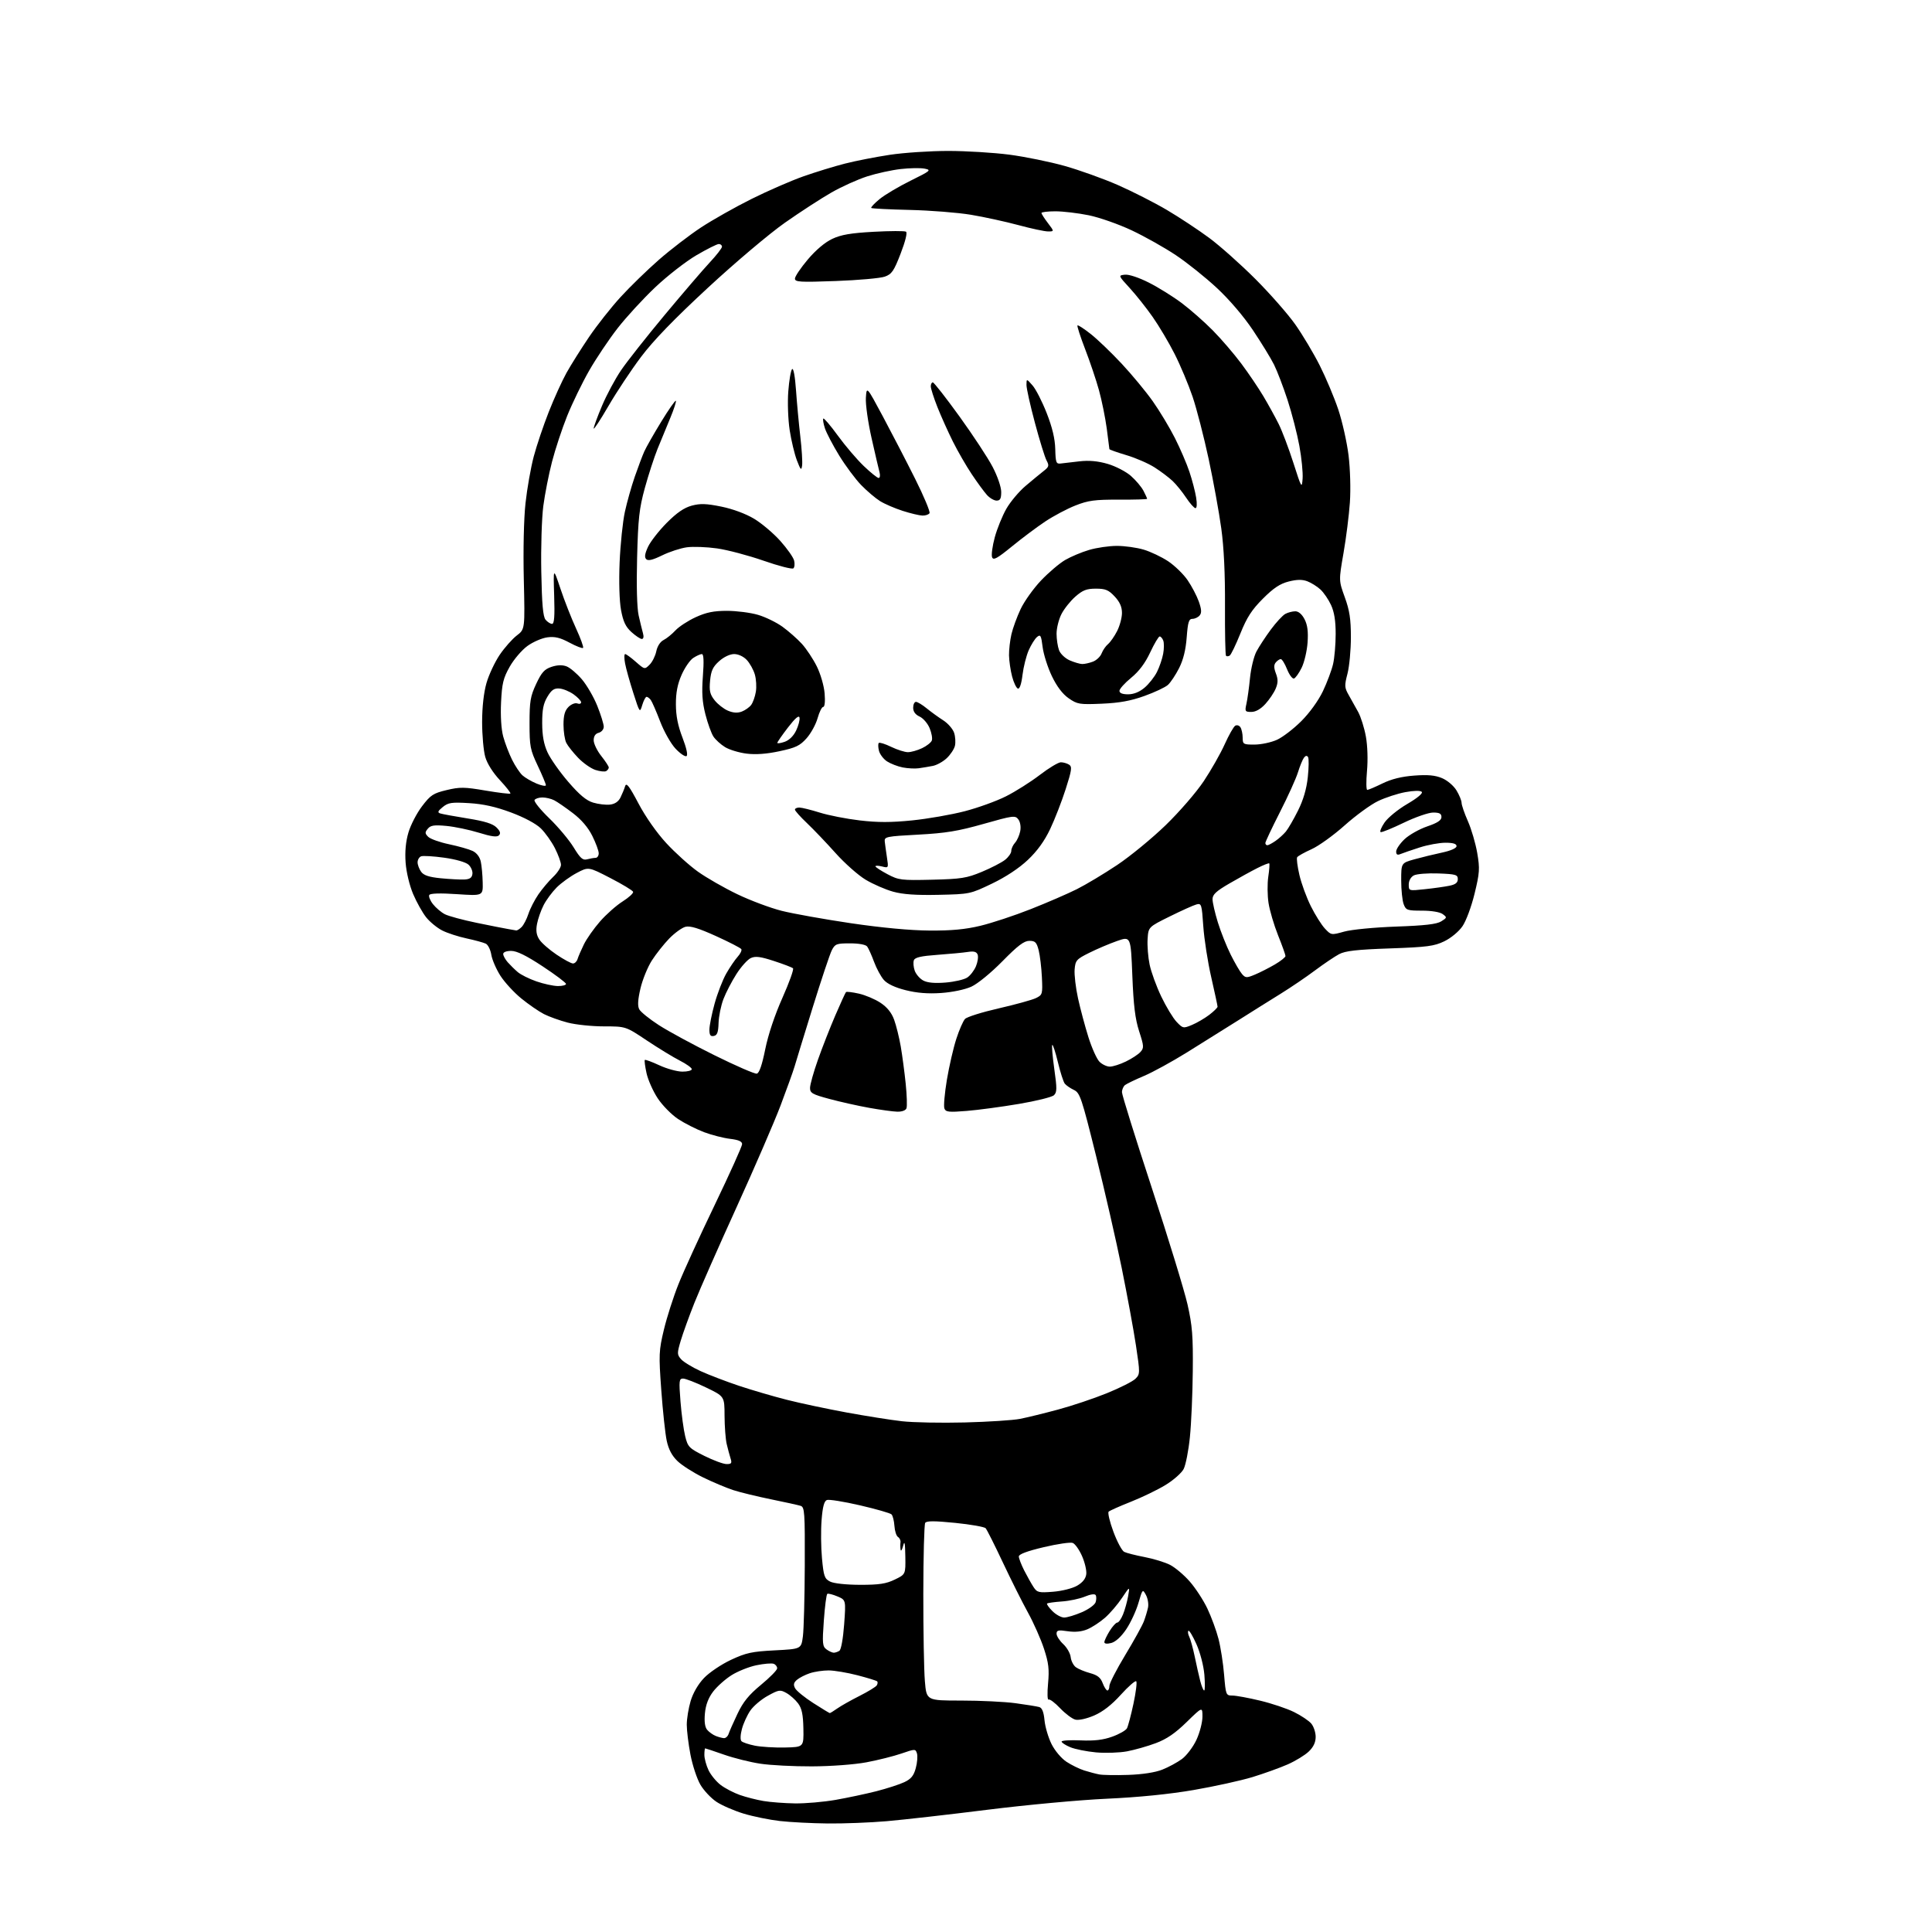 <?xml version="1.0" encoding="UTF-8" standalone="no"?>
<svg 
  version="1.1" 
  xmlns="http://www.w3.org/2000/svg" 
  xmlns:xlink="http://www.w3.org/1999/xlink" 
  xmlns:svg="http://www.w3.org/2000/svg"
  xmlns:rdf="http://www.w3.org/1999/02/22-rdf-syntax-ns#"
  xmlns:cc="http://creativecommons.org/ns#"
  xmlns:dc="http://purl.org/dc/elements/1.1/"
  viewBox="0 0 768 768"
  width="768"
  height="768"
>
<style>svg {background-color: white; }</style>"
<path stroke="none" fill="black" fill-rule="evenodd" d="M329.00,724.86C322.68,724.79 314.12,724.35 310.00,723.88C305.88,723.41 299.41,722.09 295.63,720.95C291.85,719.80 286.99,717.70 284.82,716.26C282.66,714.83 279.77,711.76 278.42,709.45C277.06,707.13 275.29,701.77 274.47,697.53C273.66,693.29 273.00,687.92 273.00,685.59C273.00,683.27 273.69,679.03 274.54,676.18C275.49,672.99 277.52,669.48 279.85,667.04C281.93,664.85 286.74,661.61 290.56,659.82C296.58,657.01 298.89,656.51 308.00,656.04C318.50,655.50 318.50,655.50 319.16,650.50C319.53,647.75 319.86,635.07 319.91,622.32C319.99,601.07 319.85,599.09 318.25,598.59C317.29,598.29 312.00,597.12 306.50,596.00C301.00,594.88 294.25,593.24 291.50,592.35C288.75,591.45 283.35,589.18 279.50,587.30C275.65,585.42 271.06,582.49 269.30,580.79C267.11,578.68 265.76,576.13 265.03,572.71C264.44,569.96 263.47,560.92 262.87,552.61C261.84,538.46 261.91,536.93 263.91,528.56C265.09,523.64 267.68,515.54 269.67,510.56C271.65,505.57 278.16,491.34 284.14,478.92C290.11,466.50 295.00,455.65 295.00,454.81C295.00,453.73 293.60,453.11 290.24,452.71C287.62,452.40 282.96,451.21 279.88,450.06C276.81,448.91 272.16,446.55 269.55,444.83C266.95,443.10 263.30,439.40 261.45,436.59C259.60,433.79 257.60,429.30 257.01,426.62C256.42,423.93 256.11,421.56 256.32,421.35C256.53,421.13 259.14,422.09 262.10,423.47C265.07,424.85 269.19,425.98 271.25,425.99C273.31,426.00 275.00,425.56 275.00,425.02C275.00,424.48 272.86,422.94 270.25,421.61C267.64,420.28 261.73,416.67 257.12,413.60C248.74,408.00 248.74,408.00 240.08,408.00C235.32,408.00 228.84,407.33 225.68,406.50C222.52,405.68 218.27,404.15 216.22,403.11C214.17,402.06 210.13,399.27 207.23,396.91C204.33,394.55 200.60,390.49 198.93,387.89C197.27,385.30 195.64,381.54 195.31,379.55C194.99,377.55 194.00,375.56 193.11,375.12C192.23,374.69 188.80,373.75 185.50,373.04C182.20,372.34 177.83,370.92 175.79,369.88C173.76,368.85 170.88,366.49 169.41,364.65C167.94,362.80 165.61,358.64 164.23,355.40C162.79,352.00 161.52,346.71 161.24,342.93C160.92,338.53 161.29,334.55 162.36,330.93C163.24,327.94 165.67,323.25 167.76,320.50C171.15,316.04 172.21,315.34 177.53,314.07C182.80,312.81 184.61,312.83 192.98,314.26C198.20,315.14 202.66,315.68 202.89,315.45C203.11,315.22 201.24,312.83 198.72,310.13C195.93,307.15 193.65,303.53 192.89,300.87C192.21,298.47 191.65,292.23 191.65,287.00C191.66,281.01 192.30,275.29 193.39,271.50C194.34,268.20 196.71,263.16 198.64,260.30C200.58,257.45 203.64,253.99 205.43,252.62C208.69,250.13 208.69,250.13 208.22,230.32C207.94,218.70 208.22,206.16 208.90,200.00C209.53,194.22 211.00,185.90 212.16,181.50C213.33,177.10 216.02,169.11 218.14,163.75C220.25,158.38 223.42,151.41 225.17,148.25C226.93,145.09 230.96,138.68 234.13,134.00C237.30,129.32 242.95,122.16 246.69,118.08C250.42,114.00 257.28,107.33 261.93,103.26C266.58,99.20 274.11,93.42 278.66,90.42C283.21,87.43 292.24,82.33 298.72,79.10C305.20,75.87 314.47,71.83 319.32,70.12C324.17,68.41 331.61,66.12 335.86,65.04C340.10,63.95 348.17,62.38 353.78,61.53C359.39,60.69 369.82,60.00 376.94,60.00C384.07,60.00 394.99,60.67 401.22,61.48C407.45,62.30 417.33,64.31 423.20,65.96C429.06,67.61 438.58,71.02 444.36,73.55C450.14,76.09 458.92,80.55 463.88,83.48C468.84,86.41 476.41,91.41 480.70,94.59C484.99,97.77 493.25,105.13 499.06,110.94C504.87,116.75 512.00,124.88 514.91,129.00C517.81,133.12 522.19,140.46 524.63,145.30C527.07,150.15 530.39,158.02 531.99,162.80C533.59,167.59 535.42,175.78 536.07,181.00C536.73,186.42 536.96,194.47 536.60,199.74C536.25,204.82 535.11,213.89 534.06,219.88C532.17,230.78 532.17,230.78 534.58,237.43C536.48,242.67 537.00,246.06 537.00,253.33C537.00,258.41 536.39,264.92 535.64,267.81C534.40,272.58 534.45,273.34 536.13,276.28C537.15,278.05 538.85,281.10 539.91,283.05C540.97,285.01 542.35,289.39 542.96,292.80C543.62,296.43 543.80,302.08 543.40,306.49C543.03,310.62 543.08,314.00 543.51,314.00C543.95,314.00 546.66,312.84 549.55,311.43C553.11,309.69 557.18,308.68 562.15,308.31C567.58,307.90 570.48,308.17 573.23,309.32C575.33,310.20 577.84,312.33 578.97,314.19C580.08,316.01 580.99,318.23 581.00,319.13C581.00,320.02 582.13,323.31 583.51,326.43C584.90,329.56 586.56,335.24 587.22,339.06C588.29,345.33 588.19,346.92 586.16,355.26C584.89,360.46 582.79,366.13 581.34,368.21C579.89,370.32 576.77,372.90 574.15,374.17C570.12,376.12 567.34,376.49 552.51,377.01C539.32,377.47 534.78,377.98 532.31,379.30C530.56,380.23 526.26,383.13 522.76,385.74C519.27,388.36 513.13,392.52 509.13,395.00C505.13,397.48 497.50,402.25 492.18,405.62C486.85,408.98 477.67,414.72 471.78,418.38C465.88,422.04 458.23,426.23 454.78,427.69C451.32,429.15 447.94,430.78 447.25,431.30C446.56,431.82 446.00,433.11 446.00,434.18C446.00,435.24 451.35,452.39 457.89,472.30C464.43,492.21 470.80,513.00 472.05,518.50C473.96,526.94 474.29,531.07 474.15,545.00C474.07,554.08 473.55,565.90 473.00,571.29C472.46,576.67 471.34,582.37 470.52,583.95C469.70,585.54 466.44,588.41 463.27,590.33C460.10,592.26 453.90,595.25 449.50,596.99C445.10,598.73 441.15,600.49 440.71,600.91C440.28,601.33 441.12,604.91 442.59,608.87C444.06,612.83 445.99,616.44 446.88,616.89C447.77,617.34 451.41,618.27 454.98,618.95C458.54,619.63 463.09,621.03 465.10,622.05C467.11,623.08 470.63,626.04 472.91,628.64C475.20,631.24 478.37,636.09 479.95,639.43C481.54,642.77 483.53,648.20 484.38,651.50C485.23,654.80 486.23,661.21 486.60,665.75C487.27,673.80 487.35,674.00 489.89,674.01C491.33,674.01 496.28,674.92 500.89,676.03C505.51,677.13 511.58,679.17 514.39,680.56C517.20,681.94 520.29,684.01 521.25,685.15C522.21,686.29 523.00,688.66 523.00,690.42C523.00,692.61 522.13,694.46 520.25,696.26C518.74,697.71 514.98,700.01 511.89,701.37C508.81,702.73 502.50,705.00 497.87,706.42C493.24,707.83 482.71,710.14 474.47,711.56C464.76,713.23 452.65,714.44 440.00,715.02C429.27,715.50 407.90,717.48 392.50,719.41C377.10,721.34 359.10,723.38 352.50,723.95C345.90,724.52 335.32,724.93 329.00,724.86zM316.00,716.88C320.12,716.94 327.40,716.31 332.16,715.48C336.93,714.64 344.25,713.09 348.44,712.02C352.63,710.94 357.61,709.33 359.52,708.42C362.18,707.16 363.23,705.86 364.04,702.84C364.63,700.67 364.83,698.06 364.51,697.02C363.92,695.18 363.78,695.18 358.32,697.06C355.24,698.12 348.97,699.69 344.39,700.55C339.61,701.44 330.37,702.13 322.77,702.16C315.47,702.19 306.23,701.71 302.24,701.10C298.24,700.50 291.75,698.88 287.81,697.50C283.87,696.13 280.50,695.00 280.33,695.00C280.15,695.00 280.00,696.17 280.00,697.60C280.00,699.03 280.74,701.75 281.64,703.66C282.54,705.56 284.71,708.20 286.46,709.54C288.21,710.87 291.63,712.66 294.07,713.52C296.51,714.38 300.75,715.47 303.50,715.93C306.25,716.39 311.88,716.82 316.00,716.88zM448.50,705.55C454.11,705.36 459.20,704.58 462.00,703.47C464.48,702.50 468.01,700.58 469.86,699.22C471.70,697.85 474.29,694.43 475.60,691.62C476.91,688.80 477.98,684.68 477.99,682.46C478.00,678.41 478.00,678.41 471.70,684.56C467.14,689.01 463.76,691.32 459.45,692.93C456.18,694.16 451.02,695.62 448.00,696.19C444.98,696.75 439.43,696.94 435.69,696.60C431.94,696.25 427.33,695.33 425.44,694.54C423.55,693.75 422.00,692.74 422.00,692.30C422.00,691.86 425.40,691.65 429.55,691.83C435.01,692.07 438.51,691.66 442.14,690.35C444.91,689.36 447.54,687.86 447.99,687.02C448.43,686.18 449.60,681.79 450.57,677.25C451.54,672.72 452.04,668.70 451.67,668.33C451.30,667.97 448.54,670.37 445.54,673.69C441.88,677.74 438.39,680.44 434.93,681.94C431.92,683.23 428.80,683.92 427.47,683.58C426.21,683.26 423.49,681.22 421.42,679.05C419.36,676.87 417.29,675.32 416.82,675.61C416.36,675.90 416.26,673.02 416.62,669.21C417.14,663.53 416.85,661.05 415.00,655.40C413.76,651.60 410.89,645.12 408.62,641.00C406.34,636.88 401.84,627.88 398.60,621.00C395.36,614.12 392.31,608.05 391.81,607.50C391.32,606.95 385.87,605.99 379.71,605.37C371.40,604.54 368.31,604.54 367.78,605.37C367.38,605.99 367.05,618.65 367.03,633.50C367.02,648.35 367.29,663.99 367.65,668.25C368.29,676.00 368.29,676.00 382.07,676.00C389.65,676.00 399.38,676.47 403.68,677.05C407.98,677.63 412.23,678.32 413.13,678.58C414.24,678.91 414.90,680.56 415.21,683.84C415.46,686.47 416.72,690.72 418.00,693.29C419.31,695.92 421.90,698.99 423.92,700.32C425.89,701.62 429.07,703.18 431.00,703.79C432.93,704.39 435.62,705.11 437.00,705.37C438.38,705.63 443.55,705.72 448.50,705.55zM312.00,694.66C319.50,694.50 319.50,694.50 319.36,687.13C319.25,681.55 318.74,679.13 317.26,677.13C316.18,675.68 314.10,673.83 312.62,673.00C310.12,671.61 309.60,671.68 305.22,674.10C302.62,675.52 299.49,678.18 298.25,680.00C297.01,681.81 295.51,685.09 294.93,687.28C294.30,689.62 294.22,691.62 294.75,692.15C295.24,692.64 297.64,693.44 300.07,693.93C302.51,694.42 307.88,694.75 312.00,694.66zM287.78,690.94C288.49,690.97 289.32,690.21 289.63,689.25C289.94,688.29 291.53,684.69 293.16,681.26C295.41,676.52 297.65,673.76 302.49,669.76C306.00,666.87 308.90,663.92 308.93,663.22C308.97,662.51 308.35,661.69 307.56,661.39C306.77,661.08 303.68,661.34 300.69,661.96C297.70,662.58 293.23,664.37 290.76,665.94C288.28,667.51 285.01,670.43 283.48,672.44C281.60,674.91 280.54,677.68 280.22,681.04C279.91,684.33 280.20,686.53 281.09,687.61C281.83,688.50 283.35,689.59 284.47,690.05C285.58,690.50 287.08,690.90 287.78,690.94zM329.85,680.98C330.04,680.99 331.39,680.16 332.85,679.13C334.31,678.10 338.28,675.86 341.68,674.15C345.07,672.44 348.16,670.55 348.53,669.96C348.90,669.36 348.97,668.64 348.69,668.36C348.41,668.08 344.88,666.99 340.84,665.94C336.80,664.89 331.65,664.03 329.40,664.02C327.14,664.01 323.77,664.51 321.90,665.14C320.03,665.77 317.73,666.95 316.78,667.77C315.48,668.89 315.31,669.71 316.07,671.12C316.62,672.15 319.86,674.79 323.28,676.98C326.70,679.17 329.66,680.97 329.85,680.98zM440.22,672.00C440.65,672.00 441.00,671.17 441.00,670.17C441.00,669.16 443.83,663.65 447.29,657.92C450.76,652.19 454.09,646.15 454.71,644.50C455.33,642.85 456.07,640.38 456.36,639.00C456.64,637.62 456.27,635.39 455.53,634.02C454.21,631.60 454.16,631.66 452.53,637.26C451.61,640.40 449.43,645.09 447.68,647.68C445.70,650.62 443.46,652.66 441.75,653.11C440.05,653.55 439.00,653.43 439.00,652.78C439.00,652.21 439.94,650.22 441.08,648.37C442.23,646.52 443.60,645.00 444.13,645.00C444.67,645.00 445.70,643.54 446.42,641.75C447.15,639.96 448.06,636.70 448.45,634.50C449.15,630.50 449.15,630.50 446.01,635.20C444.29,637.79 441.25,641.33 439.26,643.08C437.27,644.82 434.11,646.89 432.24,647.67C429.98,648.62 427.35,648.87 424.42,648.44C420.70,647.88 420.00,648.04 420.00,649.43C420.00,650.35 421.20,652.21 422.67,653.57C424.13,654.93 425.46,657.26 425.62,658.75C425.78,660.24 426.71,662.04 427.68,662.75C428.65,663.46 431.19,664.51 433.33,665.09C436.25,665.88 437.50,666.87 438.33,669.07C438.94,670.68 439.79,672.00 440.22,672.00zM478.68,672.00C479.00,672.00 479.04,669.19 478.76,665.75C478.46,662.18 477.11,656.97 475.61,653.60C474.16,650.35 472.72,647.95 472.41,648.26C472.09,648.57 472.25,649.65 472.76,650.66C473.26,651.67 474.23,655.20 474.92,658.50C475.60,661.80 476.59,666.19 477.12,668.25C477.65,670.31 478.35,672.00 478.68,672.00zM331.44,656.98C332.02,656.98 333.03,656.63 333.67,656.22C334.35,655.79 335.15,651.35 335.56,645.75C336.27,636.02 336.27,636.02 332.90,634.60C331.04,633.82 329.23,633.36 328.87,633.58C328.51,633.80 327.89,638.57 327.49,644.17C326.83,653.34 326.94,654.48 328.57,655.68C329.57,656.40 330.86,656.99 331.44,656.98zM423.02,643.00C424.18,643.00 427.34,642.05 430.03,640.89C432.73,639.73 435.20,637.94 435.53,636.90C435.86,635.86 435.87,634.59 435.54,634.07C435.19,633.50 433.45,633.75 431.23,634.68C429.18,635.54 425.07,636.41 422.09,636.61C419.11,636.82 416.48,637.19 416.23,637.43C415.99,637.68 416.94,639.03 418.35,640.44C419.76,641.85 421.86,643.00 423.02,643.00zM418.65,632.74C422.17,632.46 426.35,631.40 428.20,630.32C430.40,629.04 431.60,627.51 431.81,625.74C431.99,624.27 431.22,621.03 430.11,618.52C429.01,616.02 427.35,613.69 426.43,613.34C425.51,612.98 420.32,613.74 414.88,615.03C408.36,616.57 405.00,617.82 405.00,618.72C405.00,619.47 405.97,621.97 407.14,624.29C408.32,626.61 409.99,629.57 410.84,630.87C412.27,633.05 412.89,633.20 418.65,632.74zM341.93,629.99C349.48,630.00 352.23,629.58 355.68,627.91C360.00,625.82 360.00,625.82 359.88,618.66C359.79,613.25 359.58,612.23 359.00,614.50C358.58,616.15 358.13,616.83 358.00,616.00C357.87,615.17 357.85,613.87 357.96,613.11C358.07,612.34 357.62,611.38 356.97,610.98C356.32,610.58 355.68,608.60 355.55,606.58C355.41,604.55 354.89,602.49 354.39,601.99C353.89,601.49 348.24,599.87 341.85,598.39C335.45,596.91 329.53,595.96 328.70,596.28C327.62,596.70 327.01,598.96 326.60,604.18C326.27,608.21 326.34,615.09 326.75,619.47C327.42,626.61 327.76,627.58 330.00,628.71C331.48,629.45 336.36,629.98 341.93,629.99zM288.82,581.99C290.77,582.00 291.02,581.64 290.41,579.75C290.02,578.51 289.32,575.92 288.87,574.00C288.42,572.08 288.04,567.03 288.02,562.79C288.00,555.08 288.00,555.08 280.65,551.54C276.60,549.59 272.50,548.00 271.54,548.00C269.95,548.00 269.85,548.82 270.51,557.17C270.91,562.22 271.75,568.40 272.37,570.92C273.43,575.20 273.90,575.69 280.00,578.74C283.57,580.52 287.54,581.99 288.82,581.99zM383.50,565.45C392.85,565.21 402.75,564.57 405.50,564.02C408.25,563.48 415.00,561.83 420.50,560.35C426.00,558.88 434.77,555.94 439.98,553.83C445.20,551.71 450.32,549.13 451.36,548.08C453.21,546.23 453.22,545.87 451.56,534.84C450.62,528.60 448.06,514.73 445.89,504.00C443.71,493.27 439.13,473.25 435.71,459.51C429.94,436.30 429.31,434.42 426.88,433.26C425.44,432.58 423.81,431.45 423.26,430.76C422.72,430.07 421.48,426.22 420.52,422.20C419.55,418.19 418.55,415.12 418.29,415.38C418.03,415.64 418.39,419.94 419.10,424.95C420.21,432.75 420.18,434.23 418.94,435.38C418.15,436.12 411.88,437.67 405.00,438.83C398.12,439.99 388.80,441.25 384.27,441.61C377.14,442.19 375.96,442.06 375.41,440.63C375.06,439.71 375.51,434.59 376.40,429.23C377.30,423.88 378.98,416.57 380.14,413.00C381.29,409.43 382.85,405.85 383.61,405.05C384.36,404.24 390.40,402.35 397.01,400.84C403.63,399.32 410.27,397.49 411.77,396.77C414.41,395.49 414.49,395.22 414.17,388.47C413.99,384.64 413.41,379.81 412.89,377.75C412.07,374.57 411.51,374.00 409.19,374.00C407.09,374.00 404.60,375.88 398.48,382.11C393.92,386.75 388.62,391.08 386.12,392.22C383.57,393.38 378.56,394.42 374.12,394.73C368.85,395.09 364.50,394.74 360.00,393.61C355.84,392.57 352.73,391.11 351.36,389.56C350.18,388.23 348.42,384.98 347.44,382.32C346.46,379.67 345.23,376.94 344.71,376.25C344.14,375.50 341.41,375.00 337.90,375.00C332.53,375.00 331.94,375.22 330.65,377.75C329.88,379.26 326.46,389.50 323.05,400.50C319.64,411.50 316.40,422.07 315.84,424.00C315.27,425.93 312.77,432.90 310.27,439.50C307.76,446.10 299.90,464.28 292.79,479.91C285.67,495.54 278.14,512.64 276.04,517.91C273.94,523.18 271.50,529.94 270.61,532.92C269.11,538.00 269.12,538.47 270.75,540.32C271.71,541.41 275.20,543.53 278.50,545.04C281.80,546.55 288.67,549.17 293.77,550.88C298.87,552.58 307.42,555.08 312.77,556.44C318.12,557.80 328.80,560.06 336.50,561.48C344.20,562.89 354.10,564.46 358.50,564.96C362.90,565.47 374.15,565.68 383.50,565.45zM356.64,441.91C354.91,441.86 349.90,441.17 345.50,440.38C341.10,439.59 334.01,438.01 329.75,436.86C322.92,435.03 322.00,434.51 322.00,432.47C322.00,431.20 323.40,426.19 325.12,421.33C326.83,416.47 329.95,408.52 332.04,403.66C334.14,398.79 336.05,394.61 336.30,394.37C336.54,394.13 338.84,394.40 341.41,394.98C343.98,395.56 347.85,397.19 350.00,398.62C352.64,400.36 354.41,402.56 355.43,405.35C356.26,407.63 357.44,412.41 358.06,415.97C358.67,419.53 359.56,426.20 360.03,430.79C360.50,435.37 360.64,439.77 360.34,440.56C360.01,441.42 358.52,441.96 356.64,441.91zM300.83,426.79C301.82,426.59 302.91,423.43 304.19,417.11C305.36,411.32 307.98,403.48 311.03,396.65C313.74,390.55 315.64,385.27 315.23,384.91C314.83,384.54 311.42,383.24 307.65,382.01C302.29,380.26 300.29,380.00 298.46,380.84C297.18,381.42 294.60,384.28 292.74,387.20C290.88,390.11 288.55,394.60 287.57,397.17C286.59,399.75 285.72,404.01 285.64,406.66C285.53,410.38 285.10,411.55 283.75,411.81C282.41,412.07 282.00,411.47 282.00,409.30C282.00,407.74 282.93,403.09 284.06,398.98C285.20,394.87 287.28,389.48 288.70,387.00C290.11,384.52 292.16,381.52 293.24,380.32C294.32,379.13 294.97,377.76 294.68,377.29C294.38,376.81 289.85,374.48 284.60,372.10C277.72,368.98 274.34,367.95 272.50,368.41C271.10,368.76 268.20,370.86 266.05,373.06C263.91,375.27 260.79,379.21 259.12,381.81C257.45,384.42 255.41,389.42 254.59,392.93C253.54,397.46 253.40,399.88 254.12,401.23C254.68,402.27 258.18,405.10 261.90,407.50C265.62,409.91 275.57,415.30 284.02,419.48C292.46,423.66 300.03,426.95 300.83,426.79zM441.18,424.00C442.39,424.00 445.25,423.09 447.55,421.97C449.85,420.86 452.45,419.16 453.33,418.19C454.79,416.57 454.75,415.89 452.83,409.96C451.25,405.07 450.59,399.70 450.12,387.82C449.50,372.15 449.50,372.15 444.00,374.08C440.98,375.14 436.02,377.25 433.00,378.76C427.89,381.30 427.48,381.78 427.18,385.39C427.01,387.53 427.62,392.71 428.54,396.89C429.46,401.08 431.32,408.02 432.67,412.31C434.02,416.61 436.00,421.00 437.06,422.06C438.13,423.13 439.98,424.00 441.18,424.00zM473.84,407.42C475.79,406.61 478.88,404.80 480.70,403.42C482.51,402.03 484.00,400.58 484.00,400.18C484.00,399.79 482.87,394.52 481.49,388.48C480.10,382.44 478.69,373.33 478.33,368.23C477.73,359.44 477.59,358.99 475.60,359.53C474.44,359.84 469.68,361.98 465.00,364.30C456.50,368.50 456.50,368.50 456.19,373.31C456.02,375.96 456.38,380.52 456.99,383.43C457.59,386.35 459.67,392.06 461.61,396.12C463.55,400.18 466.30,404.72 467.71,406.20C470.20,408.82 470.40,408.86 473.84,407.42zM221.75,391.97C223.54,391.99 225.00,391.61 225.00,391.13C225.00,390.65 220.82,387.50 215.70,384.13C209.19,379.84 205.44,378.00 203.20,378.00C201.29,378.00 200.01,378.50 200.03,379.25C200.05,379.94 200.86,381.40 201.82,382.50C202.79,383.60 204.57,385.36 205.79,386.40C207.00,387.45 210.36,389.12 213.25,390.12C216.14,391.12 219.96,391.95 221.75,391.97zM375.89,390.58C379.40,390.29 383.27,389.40 384.48,388.60C385.70,387.81 387.26,385.78 387.96,384.10C388.66,382.41 388.96,380.33 388.63,379.47C388.19,378.33 387.14,378.04 384.76,378.41C382.97,378.69 377.53,379.21 372.68,379.56C366.13,380.03 363.71,380.58 363.28,381.71C362.96,382.55 363.11,384.41 363.61,385.85C364.12,387.28 365.65,389.05 367.02,389.78C368.69,390.67 371.59,390.93 375.89,390.58zM498.87,387.41C500.87,386.58 504.41,384.77 506.75,383.41C509.09,382.04 511.00,380.52 511.00,380.03C511.00,379.55 509.67,375.83 508.04,371.77C506.42,367.71 504.72,361.94 504.26,358.94C503.80,355.95 503.76,351.26 504.16,348.53C504.57,345.80 504.74,343.41 504.55,343.21C504.35,343.02 502.24,343.85 499.85,345.06C497.46,346.26 492.46,349.01 488.75,351.17C483.44,354.25 482.00,355.59 482.00,357.44C482.00,358.73 482.95,362.87 484.11,366.64C485.28,370.42 487.58,376.20 489.23,379.50C490.88,382.80 492.90,386.27 493.73,387.21C495.11,388.78 495.55,388.80 498.87,387.41zM227.77,383.00C228.48,383.00 229.30,382.21 229.58,381.25C229.87,380.29 231.00,377.67 232.09,375.44C233.18,373.20 236.08,369.08 238.53,366.28C240.98,363.48 245.01,359.91 247.49,358.35C249.97,356.78 251.85,355.06 251.67,354.51C251.49,353.97 247.42,351.51 242.63,349.04C233.93,344.54 233.93,344.54 229.25,347.02C226.68,348.38 223.10,350.97 221.29,352.78C219.49,354.58 217.15,357.75 216.09,359.82C215.03,361.90 213.85,365.26 213.47,367.30C212.97,369.97 213.23,371.70 214.40,373.48C215.29,374.85 218.37,377.54 221.25,379.48C224.12,381.42 227.06,383.00 227.77,383.00zM534.33,370.33C537.22,369.52 546.33,368.64 555.00,368.33C566.41,367.93 571.14,367.38 572.92,366.25C575.25,364.79 575.27,364.67 573.48,363.36C572.37,362.55 569.05,362.00 565.28,362.00C559.41,362.00 558.88,361.82 557.98,359.43C557.44,358.02 557.00,353.76 557.00,349.96C557.00,343.06 557.00,343.06 562.25,341.59C565.14,340.79 570.09,339.58 573.25,338.91C576.78,338.15 579.00,337.16 579.00,336.34C579.00,335.42 577.61,335.00 574.59,335.00C572.16,335.00 567.55,335.84 564.34,336.88C561.13,337.91 557.71,339.08 556.75,339.48C555.47,340.02 555.00,339.74 555.00,338.48C555.00,337.52 556.50,335.32 558.34,333.58C560.18,331.85 564.23,329.57 567.34,328.51C571.40,327.13 573.00,326.08 573.00,324.79C573.00,323.43 572.21,323.00 569.70,323.00C567.88,323.00 562.64,324.82 558.05,327.03C553.46,329.25 549.32,330.94 548.84,330.78C548.37,330.62 549.05,328.92 550.36,326.99C551.68,325.05 555.71,321.75 559.41,319.59C563.46,317.22 565.73,315.33 565.17,314.77C564.61,314.21 562.04,314.26 558.64,314.89C555.56,315.46 550.66,317.06 547.77,318.45C544.87,319.84 538.90,324.19 534.50,328.12C530.10,332.05 524.18,336.31 521.34,337.58C518.51,338.85 515.94,340.29 515.64,340.77C515.34,341.26 515.75,344.44 516.54,347.84C517.33,351.24 519.38,356.83 521.10,360.26C522.81,363.69 525.32,367.69 526.69,369.14C529.14,371.75 529.21,371.76 534.33,370.33zM205.18,369.86C205.55,369.94 206.53,369.33 207.35,368.51C208.17,367.69 209.39,365.33 210.06,363.26C210.74,361.19 212.53,357.70 214.04,355.50C215.56,353.30 218.20,350.18 219.90,348.56C221.61,346.95 223.00,344.80 223.00,343.78C223.00,342.76 221.91,339.79 220.59,337.17C219.26,334.55 216.74,331.01 215.00,329.31C213.08,327.43 208.40,324.93 203.17,322.98C197.05,320.70 192.14,319.60 186.50,319.26C179.50,318.84 178.19,319.03 176.00,320.81C174.04,322.41 173.82,322.96 175.00,323.35C175.82,323.62 180.73,324.52 185.90,325.35C192.65,326.43 195.88,327.44 197.36,328.92C198.85,330.40 199.12,331.28 198.33,332.07C197.55,332.85 195.33,332.56 190.37,331.02C186.59,329.85 180.79,328.64 177.48,328.32C172.59,327.86 171.19,328.07 170.06,329.43C168.87,330.86 168.89,331.32 170.22,332.65C171.07,333.50 174.81,334.83 178.53,335.61C182.25,336.39 186.46,337.59 187.89,338.27C189.49,339.04 190.73,340.66 191.12,342.51C191.48,344.15 191.82,347.89 191.88,350.82C192.00,356.13 192.00,356.13 181.64,355.44C174.99,354.99 171.05,355.11 170.65,355.76C170.31,356.31 170.96,357.95 172.10,359.40C173.24,360.85 175.37,362.66 176.84,363.42C178.30,364.17 184.00,365.71 189.50,366.84C195.00,367.97 200.62,369.08 202.00,369.31C203.38,369.54 204.81,369.79 205.18,369.86zM369.50,369.91C378.22,369.97 383.75,369.45 389.74,368.01C394.27,366.92 403.27,363.95 409.74,361.39C416.21,358.84 424.45,355.27 428.06,353.46C431.67,351.65 438.87,347.33 444.06,343.87C449.25,340.41 457.93,333.28 463.35,328.04C468.84,322.72 475.57,314.95 478.54,310.48C481.47,306.07 485.21,299.49 486.84,295.85C488.48,292.21 490.35,288.90 491.02,288.49C491.68,288.08 492.61,288.36 493.10,289.12C493.58,289.88 493.98,291.74 493.98,293.25C494.00,295.86 494.23,296.00 498.75,295.98C501.36,295.97 505.35,295.11 507.62,294.08C509.89,293.05 514.24,289.71 517.29,286.66C520.58,283.38 524.08,278.52 525.87,274.78C527.53,271.29 529.35,266.43 529.92,263.97C530.49,261.51 530.95,256.12 530.95,252.00C530.96,246.82 530.39,243.27 529.11,240.50C528.09,238.30 526.19,235.52 524.88,234.32C523.57,233.12 521.23,231.65 519.69,231.07C517.66,230.30 515.59,230.33 512.28,231.16C508.84,232.03 506.26,233.74 502.03,237.97C497.60,242.40 495.66,245.40 493.07,251.83C491.25,256.34 489.34,260.29 488.82,260.61C488.29,260.94 487.64,260.97 487.36,260.69C487.08,260.41 486.90,251.48 486.95,240.84C487.02,228.12 486.52,217.56 485.47,210.00C484.60,203.68 482.35,191.30 480.47,182.50C478.58,173.70 475.71,162.55 474.08,157.72C472.44,152.89 469.23,145.24 466.94,140.72C464.65,136.20 460.72,129.57 458.21,126.00C455.71,122.42 451.60,117.25 449.08,114.50C444.50,109.50 444.50,109.50 447.16,109.19C448.72,109.01 452.65,110.31 456.66,112.33C460.42,114.22 466.33,117.90 469.79,120.50C473.25,123.10 478.80,127.99 482.13,131.37C485.46,134.74 490.53,140.65 493.41,144.50C496.29,148.35 500.24,154.20 502.21,157.50C504.17,160.80 506.90,165.75 508.27,168.50C509.65,171.25 512.29,178.22 514.14,184.00C517.36,194.05 517.51,194.32 517.81,190.24C517.98,187.89 517.40,182.04 516.52,177.24C515.64,172.43 513.52,164.22 511.82,159.00C510.12,153.78 507.69,147.44 506.43,144.92C505.17,142.40 501.40,136.24 498.05,131.24C494.40,125.78 488.68,119.08 483.73,114.48C479.21,110.27 471.86,104.39 467.40,101.42C462.95,98.45 455.07,94.02 449.90,91.58C444.73,89.14 437.03,86.44 432.79,85.57C428.55,84.71 422.59,84.00 419.54,84.00C416.49,84.00 414.00,84.30 414.00,84.66C414.00,85.02 415.15,86.82 416.55,88.66C419.10,92.00 419.10,92.00 416.62,92.00C415.26,92.00 409.95,90.87 404.82,89.48C399.69,88.10 391.23,86.25 386.00,85.38C380.77,84.51 369.81,83.64 361.64,83.45C353.46,83.26 346.58,82.91 346.34,82.67C346.09,82.43 347.58,80.84 349.64,79.15C351.69,77.45 357.23,74.17 361.94,71.84C370.01,67.86 370.33,67.58 367.50,67.03C365.85,66.71 361.57,66.79 358.00,67.20C354.43,67.61 348.47,68.91 344.76,70.10C341.06,71.28 334.67,74.15 330.57,76.49C326.47,78.83 318.12,84.25 312.02,88.53C305.84,92.87 292.26,104.34 281.42,114.38C267.97,126.83 259.71,135.37 254.82,141.88C250.91,147.08 245.08,155.86 241.86,161.41C238.64,166.95 236.00,170.97 236.00,170.32C236.00,169.68 237.49,165.62 239.32,161.29C241.14,156.97 244.54,150.63 246.87,147.20C249.19,143.77 256.99,133.89 264.20,125.23C271.41,116.58 279.49,107.16 282.15,104.31C284.82,101.46 287.00,98.64 287.00,98.06C287.00,97.48 286.43,97.00 285.73,97.00C285.03,97.00 281.03,99.01 276.84,101.46C272.64,103.92 265.29,109.64 260.49,114.18C255.69,118.72 248.95,126.05 245.51,130.47C242.07,134.89 236.98,142.47 234.20,147.33C231.42,152.19 227.49,160.29 225.46,165.33C223.44,170.37 220.73,178.55 219.45,183.50C218.16,188.45 216.60,196.40 215.97,201.17C215.35,205.94 214.98,217.69 215.17,227.27C215.41,240.17 215.86,245.13 216.87,246.35C217.63,247.26 218.79,248.00 219.45,248.00C220.33,248.00 220.56,245.04 220.29,236.75C219.93,225.50 219.93,225.50 222.80,234.05C224.37,238.76 227.16,245.85 228.99,249.82C230.81,253.78 232.07,257.26 231.78,257.55C231.49,257.84 229.06,256.90 226.38,255.46C222.67,253.47 220.56,252.96 217.61,253.35C215.47,253.62 211.89,255.17 209.67,256.78C207.44,258.39 204.26,262.11 202.61,265.04C200.05,269.58 199.54,271.68 199.18,279.21C198.92,284.61 199.25,289.88 200.03,292.77C200.74,295.37 202.32,299.52 203.55,302.00C204.78,304.48 206.64,307.27 207.68,308.21C208.72,309.15 211.24,310.62 213.29,311.48C215.33,312.33 217.00,312.62 217.00,312.13C217.00,311.63 215.54,308.14 213.75,304.36C210.76,298.04 210.50,296.71 210.50,287.50C210.50,278.78 210.84,276.78 213.14,271.86C215.29,267.28 216.43,266.01 219.25,265.08C221.55,264.32 223.55,264.26 225.21,264.89C226.58,265.41 229.32,267.72 231.29,270.02C233.26,272.33 236.03,277.09 237.44,280.62C238.85,284.14 240.00,287.86 240.00,288.89C240.00,289.93 239.10,291.00 238.00,291.29C236.68,291.63 236.00,292.65 236.00,294.27C236.00,295.62 237.35,298.42 239.00,300.50C240.65,302.58 242.00,304.64 242.00,305.08C242.00,305.52 241.54,306.17 240.98,306.51C240.42,306.86 238.48,306.65 236.67,306.06C234.86,305.46 231.77,303.29 229.81,301.23C227.84,299.18 225.73,296.52 225.12,295.32C224.50,294.11 224.00,290.85 224.00,288.07C224.00,284.35 224.53,282.47 225.98,281.02C227.07,279.93 228.64,279.31 229.48,279.63C230.31,279.95 231.00,279.75 231.00,279.18C231.00,278.60 229.65,277.18 228.01,276.01C226.37,274.84 223.82,273.79 222.35,273.69C220.26,273.54 219.22,274.26 217.59,277.00C215.99,279.67 215.51,282.15 215.53,287.50C215.55,292.42 216.17,295.85 217.64,299.06C218.78,301.57 222.49,306.84 225.88,310.78C230.34,315.96 233.07,318.24 235.78,319.05C237.85,319.67 240.86,320.03 242.49,319.84C244.44,319.61 245.85,318.65 246.66,317.00C247.34,315.62 248.17,313.61 248.50,312.51C248.99,310.96 250.14,312.45 253.81,319.40C256.61,324.71 261.07,331.06 264.89,335.19C268.40,338.99 274.05,344.08 277.44,346.50C280.84,348.92 287.86,352.95 293.06,355.45C298.25,357.95 306.22,360.93 310.77,362.08C315.32,363.22 327.70,365.43 338.27,367.00C350.51,368.80 361.86,369.86 369.50,369.91zM373.05,355.71C364.13,355.90 358.91,355.54 355.00,354.45C351.98,353.61 347.08,351.48 344.12,349.71C341.17,347.95 335.77,343.16 332.12,339.08C328.48,335.01 323.36,329.65 320.75,327.17C318.14,324.70 316.00,322.30 316.00,321.84C316.00,321.38 316.79,321.01 317.75,321.01C318.71,321.02 322.36,321.92 325.84,323.01C329.33,324.11 336.49,325.51 341.76,326.13C348.89,326.97 354.19,326.97 362.60,326.12C368.81,325.49 378.20,323.85 383.48,322.48C388.76,321.11 396.15,318.44 399.91,316.54C403.67,314.65 409.71,310.83 413.34,308.05C416.96,305.27 420.73,303.01 421.71,303.02C422.70,303.02 424.16,303.45 424.97,303.96C426.24,304.76 426.05,306.13 423.62,313.70C422.07,318.54 419.30,325.67 417.46,329.55C415.19,334.33 412.34,338.28 408.58,341.83C405.08,345.14 399.83,348.61 394.33,351.25C385.68,355.40 385.50,355.44 373.05,355.71zM566.40,353.47C569.92,353.10 574.31,352.48 576.15,352.10C578.58,351.61 579.50,350.88 579.50,349.46C579.50,347.71 578.68,347.47 571.76,347.21C567.51,347.05 563.12,347.40 562.01,347.99C560.81,348.64 560.00,350.09 560.00,351.61C560.00,354.15 560.03,354.16 566.40,353.47zM184.50,349.62C186.72,349.53 187.58,348.96 187.79,347.44C187.96,346.31 187.25,344.63 186.23,343.71C185.15,342.73 181.15,341.58 176.59,340.95C172.30,340.35 168.17,340.11 167.40,340.40C166.63,340.70 166.00,341.77 166.00,342.78C166.00,343.79 166.64,345.49 167.42,346.56C168.45,347.97 170.55,348.66 175.17,349.12C178.65,349.46 182.85,349.69 184.50,349.62zM370.50,349.70C382.06,349.42 384.25,349.08 390.25,346.59C393.96,345.05 398.13,342.90 399.50,341.82C400.88,340.74 402.00,339.14 402.00,338.26C402.00,337.38 402.67,335.92 403.49,335.01C404.31,334.11 405.23,332.05 405.55,330.43C405.89,328.71 405.58,326.77 404.81,325.73C403.57,324.07 402.80,324.17 391.00,327.51C380.84,330.39 375.97,331.19 365.00,331.78C352.31,332.46 351.51,332.62 351.70,334.50C351.82,335.60 352.21,338.43 352.57,340.80C353.23,345.05 353.21,345.09 350.62,344.44C349.18,344.08 348.00,344.05 348.00,344.37C348.00,344.70 350.14,346.10 352.75,347.49C357.24,349.87 358.21,349.99 370.50,349.70zM233.39,341.59C234.55,341.28 236.06,341.02 236.75,341.01C237.44,341.01 238.00,340.19 238.00,339.20C238.00,338.20 236.85,335.09 235.45,332.28C233.79,328.94 231.11,325.80 227.70,323.21C224.84,321.03 221.52,318.74 220.32,318.13C219.11,317.51 217.00,317.00 215.62,317.00C214.25,317.00 212.84,317.45 212.49,318.01C212.15,318.56 214.77,321.83 218.32,325.26C221.87,328.69 226.23,333.90 228.02,336.83C230.68,341.19 231.66,342.06 233.39,341.59zM503.78,336.00C504.21,336.00 505.67,335.23 507.03,334.28C508.39,333.34 510.25,331.65 511.17,330.53C512.09,329.41 514.26,325.67 515.99,322.20C518.09,318.00 519.38,313.60 519.87,308.95C520.28,305.13 520.33,301.53 519.97,300.95C519.54,300.26 518.99,300.34 518.34,301.20C517.80,301.92 516.73,304.52 515.96,307.00C515.20,309.48 511.97,316.61 508.78,322.86C505.60,329.11 503.00,334.63 503.00,335.11C503.00,335.60 503.35,336.00 503.78,336.00zM365.25,305.39C363.74,305.61 360.85,305.46 358.84,305.07C356.82,304.67 354.02,303.58 352.60,302.66C351.19,301.73 349.75,299.83 349.40,298.44C349.05,297.05 349.02,295.65 349.33,295.34C349.64,295.03 351.86,295.72 354.26,296.89C356.67,298.05 359.66,299.00 360.91,299.00C362.17,299.00 364.69,298.29 366.52,297.42C368.35,296.56 370.10,295.18 370.41,294.37C370.72,293.55 370.33,291.34 369.54,289.45C368.75,287.55 366.96,285.48 365.55,284.84C363.87,284.08 363.00,282.88 363.00,281.34C363.00,280.05 363.50,279.00 364.11,279.00C364.72,279.00 366.64,280.16 368.36,281.57C370.09,282.98 373.04,285.12 374.92,286.32C376.81,287.52 378.76,289.76 379.27,291.29C379.78,292.83 379.92,295.18 379.59,296.51C379.25,297.85 377.77,300.06 376.29,301.44C374.81,302.81 372.34,304.17 370.80,304.46C369.26,304.76 366.76,305.18 365.25,305.39zM272.90,300.56C272.35,300.90 270.40,299.58 268.56,297.63C266.70,295.67 263.96,290.82 262.42,286.79C260.88,282.78 259.21,278.94 258.69,278.25C258.18,277.56 257.43,277.00 257.02,277.00C256.62,277.00 255.85,278.46 255.31,280.25C254.34,283.47 254.31,283.43 251.76,275.48C250.34,271.06 248.86,265.78 248.48,263.73C248.09,261.68 248.11,260.00 248.51,260.00C248.91,260.00 250.82,261.39 252.75,263.09C256.25,266.16 256.28,266.16 258.24,264.21C259.32,263.13 260.51,260.73 260.89,258.88C261.30,256.88 262.47,255.08 263.77,254.43C264.97,253.83 267.10,252.11 268.49,250.61C269.88,249.11 273.50,246.75 276.54,245.35C280.75,243.42 283.71,242.82 288.97,242.82C292.77,242.82 298.30,243.53 301.25,244.39C304.21,245.24 308.62,247.39 311.06,249.15C313.50,250.92 316.96,253.97 318.75,255.93C320.54,257.89 323.21,261.92 324.68,264.87C326.18,267.89 327.55,272.60 327.80,275.62C328.07,278.82 327.84,281.00 327.25,281.00C326.71,281.00 325.70,283.01 325.01,285.48C324.32,287.94 322.35,291.54 320.63,293.47C317.98,296.45 316.32,297.24 309.86,298.62C304.76,299.72 300.42,300.03 296.80,299.58C293.81,299.21 289.96,298.05 288.24,297.00C286.52,295.95 284.43,294.06 283.59,292.78C282.76,291.51 281.33,287.55 280.42,283.99C279.16,279.07 278.91,275.39 279.41,268.75C279.86,262.79 279.73,260.00 279.00,260.00C278.41,260.00 276.87,260.70 275.57,261.55C274.27,262.40 272.18,265.44 270.93,268.30C269.31,271.99 268.66,275.39 268.68,280.00C268.69,284.56 269.48,288.51 271.30,293.22C272.89,297.35 273.51,300.19 272.90,300.56zM311.92,294.88C313.73,294.25 315.46,292.54 316.48,290.39C317.39,288.48 317.99,286.19 317.82,285.29C317.60,284.18 316.15,285.41 313.25,289.17C310.91,292.21 309.00,294.96 309.00,295.29C309.00,295.62 310.31,295.44 311.92,294.88zM294.88,282.86C296.23,282.34 297.91,281.15 298.61,280.21C299.31,279.27 300.14,276.93 300.46,275.00C300.79,273.07 300.60,269.97 300.05,268.09C299.50,266.21 298.06,263.63 296.85,262.34C295.56,260.96 293.49,260.00 291.84,260.00C290.17,260.00 287.75,261.14 285.89,262.81C283.37,265.06 282.65,266.61 282.27,270.56C281.89,274.62 282.21,276.01 284.07,278.37C285.31,279.94 287.70,281.81 289.37,282.51C291.45,283.39 293.19,283.50 294.88,282.86zM497.43,283.00C494.92,283.00 494.80,282.79 495.48,279.75C495.88,277.96 496.52,273.35 496.90,269.50C497.28,265.65 498.43,260.93 499.45,259.00C500.47,257.07 503.04,253.15 505.16,250.28C507.28,247.41 509.88,244.60 510.94,244.03C512.00,243.46 513.79,243.00 514.91,243.00C516.19,243.00 517.56,244.18 518.58,246.16C519.75,248.42 520.09,251.04 519.78,255.41C519.55,258.76 518.49,263.27 517.43,265.43C516.37,267.59 514.99,269.52 514.38,269.72C513.76,269.92 512.52,268.26 511.63,266.04C510.74,263.82 509.62,262.00 509.13,262.00C508.64,262.00 507.75,262.60 507.14,263.33C506.34,264.29 506.35,265.48 507.19,267.70C508.08,270.04 508.06,271.45 507.12,273.71C506.45,275.34 504.59,278.09 503.00,279.84C501.13,281.88 499.17,283.00 497.43,283.00zM438.00,279.73C429.10,280.11 428.27,279.97 424.82,277.58C422.38,275.89 420.12,272.90 418.13,268.76C416.48,265.32 414.83,260.12 414.46,257.21C413.88,252.56 413.61,252.08 412.24,253.21C411.38,253.92 409.89,256.30 408.92,258.50C407.96,260.70 406.85,265.11 406.46,268.29C406.03,271.89 405.33,273.95 404.63,273.72C404.01,273.52 402.97,271.36 402.33,268.93C401.69,266.49 401.14,262.70 401.10,260.50C401.07,258.30 401.50,254.53 402.06,252.11C402.62,249.70 404.26,245.20 405.72,242.11C407.17,239.03 410.82,233.92 413.82,230.76C416.82,227.61 421.13,223.94 423.39,222.62C425.65,221.30 429.94,219.49 432.93,218.61C435.92,217.72 440.90,217.00 444.00,217.00C447.10,217.00 451.88,217.67 454.61,218.48C457.35,219.29 461.72,221.37 464.33,223.09C466.93,224.82 470.42,228.20 472.07,230.60C473.73,233.01 475.74,236.85 476.55,239.13C477.64,242.24 477.73,243.62 476.88,244.64C476.26,245.39 474.98,246.00 474.02,246.00C472.59,246.00 472.19,247.26 471.73,253.36C471.36,258.34 470.37,262.30 468.70,265.61C467.33,268.30 465.34,271.29 464.28,272.25C463.21,273.22 459.00,275.20 454.92,276.66C449.46,278.62 444.98,279.43 438.00,279.73zM448.42,276.00C450.66,276.00 452.93,275.09 454.97,273.37C456.68,271.93 458.91,269.12 459.91,267.12C460.91,265.13 462.02,261.87 462.38,259.88C462.75,257.90 462.76,255.53 462.41,254.63C462.07,253.74 461.43,253.00 460.99,253.00C460.55,253.00 458.86,255.84 457.23,259.32C455.22,263.62 452.79,266.86 449.64,269.44C447.09,271.53 445.00,273.86 445.00,274.62C445.00,275.52 446.18,276.00 448.42,276.00zM430.18,263.96C431.11,263.98 433.03,263.56 434.45,263.02C435.87,262.48 437.43,261.00 437.91,259.73C438.40,258.46 439.55,256.79 440.47,256.03C441.39,255.26 443.01,252.93 444.07,250.86C445.13,248.78 446.00,245.53 446.00,243.65C446.00,241.24 445.13,239.28 443.10,237.11C440.67,234.51 439.45,234.00 435.63,234.00C431.94,234.00 430.39,234.60 427.48,237.16C425.50,238.89 423.01,242.02 421.94,244.12C420.87,246.21 420.00,249.71 420.00,251.90C420.00,254.08 420.45,257.04 420.99,258.48C421.54,259.93 423.43,261.72 425.24,262.51C427.03,263.28 429.26,263.94 430.18,263.96zM255.13,254.00C254.53,254.00 252.67,252.76 251.00,251.25C248.69,249.15 247.72,247.09 246.87,242.50C246.21,238.92 245.99,231.26 246.31,223.50C246.62,216.35 247.55,207.35 248.39,203.50C249.22,199.65 251.00,193.35 252.33,189.50C253.67,185.65 255.36,181.15 256.10,179.50C256.83,177.85 259.85,172.53 262.82,167.68C265.78,162.84 268.41,159.07 268.66,159.32C268.90,159.57 267.91,162.64 266.45,166.14C264.99,169.64 262.70,175.20 261.36,178.50C260.03,181.80 257.76,188.78 256.33,194.00C254.11,202.11 253.66,206.16 253.26,221.64C252.97,232.87 253.20,241.62 253.87,244.64C254.47,247.31 255.25,250.51 255.60,251.75C255.98,253.11 255.80,254.00 255.13,254.00zM315.38,225.93C314.89,226.36 309.55,224.99 303.50,222.88C297.45,220.78 289.14,218.58 285.03,218.00C280.92,217.42 275.52,217.22 273.03,217.56C270.54,217.90 266.13,219.34 263.23,220.76C259.47,222.60 257.64,223.04 256.88,222.28C256.12,221.52 256.33,220.10 257.61,217.35C258.61,215.23 261.95,210.95 265.05,207.83C269.02,203.83 271.94,201.83 274.95,201.01C278.38,200.09 280.74,200.17 286.76,201.39C291.32,202.32 296.45,204.23 299.76,206.21C302.77,208.02 307.45,211.97 310.16,215.00C312.87,218.02 315.35,221.54 315.67,222.82C315.99,224.10 315.86,225.50 315.38,225.93zM402.25,217.22C396.35,222.03 394.88,222.84 394.37,221.51C394.02,220.61 394.50,217.06 395.43,213.61C396.36,210.17 398.44,205.06 400.04,202.25C401.64,199.45 405.10,195.33 407.73,193.12C410.35,190.90 413.57,188.24 414.88,187.22C416.99,185.58 417.12,185.09 416.02,183.04C415.33,181.75 413.25,175.03 411.40,168.10C409.54,161.17 408.03,154.38 408.04,153.00C408.06,150.50 408.06,150.50 410.44,153.20C411.75,154.68 414.28,159.63 416.07,164.20C418.31,169.91 419.37,174.37 419.48,178.50C419.61,183.81 419.85,184.47 421.56,184.26C422.63,184.13 426.01,183.74 429.07,183.39C432.94,182.95 436.37,183.26 440.31,184.40C443.44,185.31 447.59,187.46 449.55,189.18C451.50,190.89 453.75,193.56 454.55,195.10C455.35,196.64 456.00,198.07 456.00,198.29C456.00,198.50 450.94,198.65 444.75,198.62C435.21,198.58 432.59,198.93 427.50,200.94C424.20,202.24 418.80,205.10 415.50,207.30C412.20,209.49 406.24,213.96 402.25,217.22zM366.69,204.95C365.49,204.92 361.95,204.08 358.84,203.08C355.72,202.08 351.67,200.34 349.84,199.20C348.00,198.05 344.62,195.18 342.32,192.81C340.02,190.44 336.10,185.16 333.59,181.08C331.09,177.00 328.54,172.13 327.92,170.26C327.31,168.40 327.02,166.65 327.28,166.38C327.55,166.12 330.15,169.17 333.06,173.17C335.96,177.17 340.59,182.59 343.33,185.22C346.07,187.85 348.74,190.00 349.27,190.00C349.80,190.00 349.96,188.99 349.63,187.75C349.29,186.51 347.87,180.39 346.46,174.15C345.05,167.91 344.03,160.71 344.20,158.15C344.50,153.50 344.50,153.50 350.93,165.50C354.46,172.10 360.23,183.24 363.74,190.25C367.25,197.26 369.84,203.45 369.50,204.00C369.16,204.55 367.90,204.98 366.69,204.95zM475.22,202.00C474.70,202.00 473.03,200.13 471.51,197.84C470.00,195.56 467.58,192.57 466.13,191.20C464.68,189.83 461.48,187.41 459.01,185.83C456.54,184.24 451.47,182.03 447.76,180.93C444.04,179.82 441.00,178.74 441.00,178.53C441.00,178.32 440.53,174.62 439.95,170.32C439.37,166.02 437.98,159.18 436.86,155.12C435.74,151.06 433.26,143.70 431.35,138.76C429.45,133.82 428.08,129.59 428.31,129.36C428.54,129.12 430.93,130.67 433.62,132.80C436.30,134.92 441.83,140.23 445.89,144.58C449.96,148.94 455.52,155.65 458.24,159.50C460.96,163.35 464.92,169.93 467.04,174.12C469.16,178.31 471.77,184.38 472.84,187.62C473.92,190.85 475.10,195.41 475.48,197.75C475.89,200.27 475.79,202.00 475.22,202.00zM396.17,199.00C395.17,199.00 393.43,197.99 392.32,196.75C391.20,195.51 388.48,191.80 386.28,188.50C384.07,185.20 380.70,179.35 378.78,175.50C376.86,171.65 374.10,165.50 372.64,161.83C371.19,158.16 370.00,154.45 370.00,153.58C370.00,152.71 370.36,152.00 370.81,152.00C371.25,152.00 376.02,158.09 381.40,165.54C386.78,172.99 392.72,182.02 394.59,185.61C396.54,189.34 398.00,193.62 398.00,195.57C398.00,198.22 397.59,199.00 396.17,199.00zM318.85,185.04C318.55,187.16 318.26,186.87 316.78,183.00C315.84,180.53 314.54,175.12 313.91,171.00C313.27,166.84 313.02,159.97 313.36,155.57C313.69,151.20 314.37,147.23 314.87,146.73C315.41,146.19 316.04,149.60 316.43,155.16C316.79,160.30 317.56,168.57 318.14,173.54C318.72,178.51 319.04,183.69 318.85,185.04zM332.25,111.71C317.96,112.23 316.00,112.12 316.00,110.75C316.00,109.90 318.30,106.48 321.11,103.16C324.27,99.41 327.96,96.30 330.82,94.96C334.34,93.30 338.19,92.64 347.29,92.14C353.83,91.78 359.61,91.76 360.15,92.10C360.75,92.46 359.90,95.92 358.03,100.77C355.32,107.78 354.50,108.98 351.71,109.97C349.94,110.60 341.19,111.38 332.25,111.71z" />

</svg>